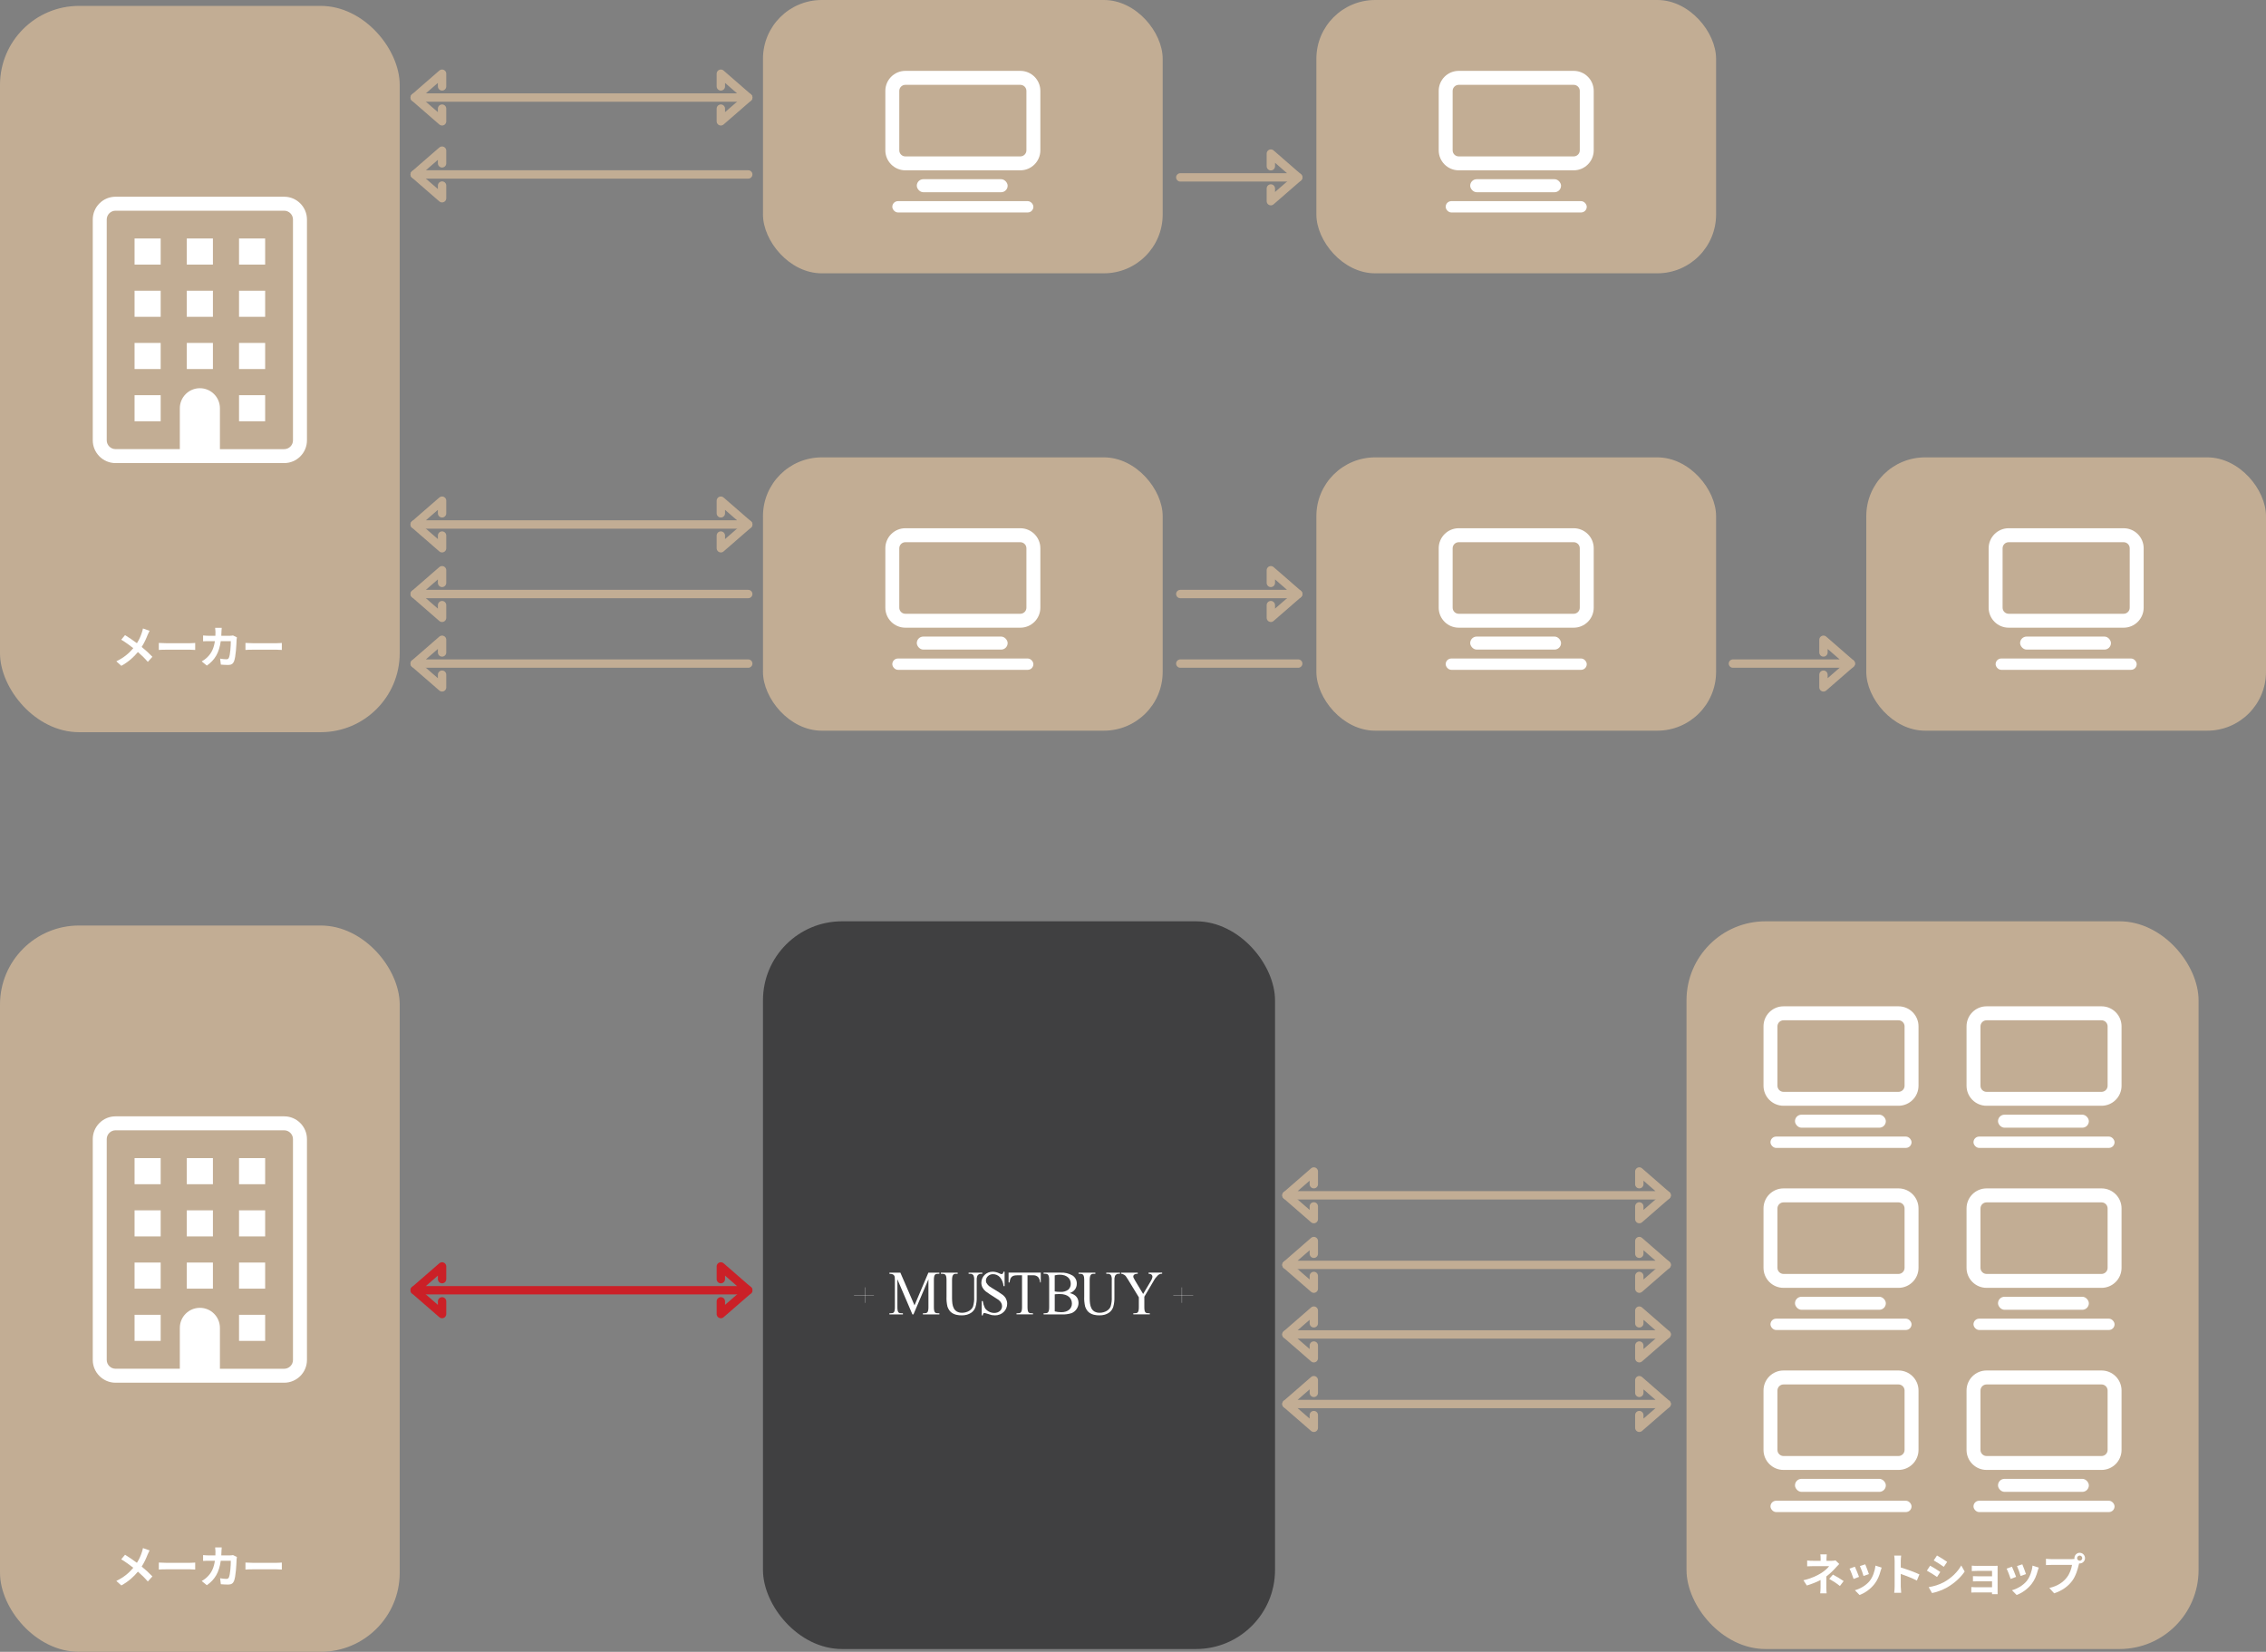 <?xml version="1.0" encoding="UTF-8"?>
<svg id="_レイヤー_2" data-name="レイヤー 2" xmlns="http://www.w3.org/2000/svg" viewBox="0 0 780 568.71">
  <rect x="0" y="0" width="780" height="568.71" fill="#808080" stroke="none"/>
  <defs>
    <style>
      .cls-1 {
        stroke: #c2ad94;
      }

      .cls-1, .cls-2 {
        fill: none;
        stroke-linecap: round;
        stroke-linejoin: round;
        stroke-width: 2.88px;
      }

      .cls-2 {
        stroke: #cb2027;
      }

      .cls-3 {
        fill: #404041;
      }

      .cls-3, .cls-4, .cls-5 {
        stroke-width: 0px;
      }

      .cls-4 {
        fill: #c2ad94;
      }

      .cls-5 {
        fill: #fff;
      }
    </style>
  </defs>
  <g id="design">
    <g>
      <rect class="cls-4" x="262.63" width="137.59" height="94.1" rx="20.24" ry="20.24"/>
      <rect class="cls-4" x="453.12" width="137.59" height="94.1" rx="20.24" ry="20.24"/>
      <rect class="cls-4" x="262.63" y="157.47" width="137.59" height="94.1" rx="20.24" ry="20.24"/>
      <rect class="cls-4" x="453.12" y="157.47" width="137.59" height="94.1" rx="20.24" ry="20.24"/>
      <rect class="cls-4" x="642.41" y="157.47" width="137.59" height="94.1" rx="20.24" ry="20.24"/>
      <g>
        <polyline class="cls-1" points="152.17 29.75 152.17 25.38 142.74 33.58 176.37 33.58 257.56 33.58 248.13 25.38 248.13 29.75"/>
        <polyline class="cls-1" points="142.74 33.58 152.17 41.77 152.17 37.4"/>
        <polyline class="cls-1" points="248.13 37.4 248.13 41.77 257.56 33.58"/>
      </g>
      <g>
        <polyline class="cls-1" points="152.17 56.24 152.17 51.87 142.74 60.06 176.37 60.06 257.56 60.06"/>
        <polyline class="cls-1" points="142.74 60.06 152.17 68.25 152.17 63.89"/>
      </g>
      <g>
        <polyline class="cls-1" points="152.17 176.74 152.17 172.38 142.74 180.57 176.37 180.57 257.56 180.57 248.13 172.38 248.13 176.74"/>
        <polyline class="cls-1" points="142.74 180.57 152.17 188.76 152.17 184.39"/>
        <polyline class="cls-1" points="248.13 184.39 248.13 188.76 257.56 180.57"/>
      </g>
      <g>
        <polyline class="cls-2" points="152.17 440.4 152.17 436.03 142.74 444.23 176.37 444.23 257.56 444.23 248.13 436.03 248.13 440.4"/>
        <polyline class="cls-2" points="142.74 444.23 152.17 452.42 152.17 448.05"/>
        <polyline class="cls-2" points="248.13 448.05 248.13 452.42 257.56 444.23"/>
      </g>
      <g>
        <polyline class="cls-1" points="152.17 200.69 152.17 196.33 142.74 204.52 176.37 204.52 257.56 204.52"/>
        <polyline class="cls-1" points="142.74 204.52 152.17 212.71 152.17 208.34"/>
      </g>
      <g>
        <polyline class="cls-1" points="152.17 224.64 152.17 220.27 142.74 228.47 176.37 228.47 257.56 228.47"/>
        <polyline class="cls-1" points="142.74 228.47 152.17 236.66 152.17 232.29"/>
      </g>
      <g>
        <polyline class="cls-1" points="452.24 407.71 452.24 403.34 442.82 411.54 476.45 411.54 573.7 411.54 564.28 403.34 564.28 407.71"/>
        <polyline class="cls-1" points="442.82 411.54 452.24 419.73 452.24 415.36"/>
        <polyline class="cls-1" points="564.28 415.36 564.28 419.73 573.7 411.54"/>
      </g>
      <g>
        <polyline class="cls-1" points="452.24 431.66 452.24 427.29 442.82 435.49 476.45 435.49 573.7 435.49 564.28 427.29 564.28 431.66"/>
        <polyline class="cls-1" points="442.82 435.49 452.24 443.68 452.24 439.31"/>
        <polyline class="cls-1" points="564.28 439.31 564.28 443.68 573.7 435.49"/>
      </g>
      <g>
        <polyline class="cls-1" points="452.24 455.61 452.24 451.24 442.82 459.44 476.45 459.44 573.7 459.44 564.28 451.24 564.28 455.61"/>
        <polyline class="cls-1" points="442.82 459.44 452.24 467.63 452.24 463.26"/>
        <polyline class="cls-1" points="564.28 463.26 564.28 467.63 573.7 459.44"/>
      </g>
      <g>
        <polyline class="cls-1" points="452.24 479.56 452.24 475.19 442.82 483.39 476.45 483.39 573.7 483.39 564.28 475.19 564.28 479.56"/>
        <polyline class="cls-1" points="442.82 483.39 452.24 491.58 452.24 487.21"/>
        <polyline class="cls-1" points="564.28 487.21 564.28 491.58 573.7 483.39"/>
      </g>
      <line class="cls-1" x1="406.28" y1="228.47" x2="446.87" y2="228.47"/>
      <g>
        <polyline class="cls-1" points="406.28 61.07 437.48 61.07 446.87 61.07 437.45 52.88 437.45 57.24"/>
        <polyline class="cls-1" points="437.45 64.89 437.45 69.26 446.87 61.07"/>
      </g>
      <g>
        <polyline class="cls-1" points="406.28 204.52 437.48 204.52 446.87 204.52 437.45 196.33 437.45 200.69"/>
        <polyline class="cls-1" points="437.45 208.34 437.45 212.71 446.87 204.52"/>
      </g>
      <g>
        <polyline class="cls-1" points="596.5 228.47 627.7 228.47 637.09 228.47 627.67 220.27 627.67 224.64"/>
        <polyline class="cls-1" points="627.67 232.29 627.67 236.66 637.09 228.47"/>
      </g>
      <rect class="cls-4" x="0" y="2.03" width="137.59" height="250.06" rx="27.21" ry="27.21"/>
      <rect class="cls-3" x="262.63" y="317.2" width="176.26" height="250.55" rx="27.21" ry="27.21"/>
      <g>
        <path id="_パス_5632" data-name="パス 5632" class="cls-5" d="m314.07,452.54l-5.17-12.08v9.6c0,.39.02.78.1,1.17.04.23.14.44.28.62.12.13.27.22.45.25.2.03.4.05.6.05h.47v.39h-4.65v-.39h.47c.21,0,.42-.02.62-.06.17-.04.33-.13.44-.27.14-.19.23-.4.26-.63.07-.37.1-.75.09-1.13v-9.39c0-.3-.01-.6-.04-.89-.02-.23-.1-.46-.23-.66-.14-.19-.34-.34-.56-.41-.34-.11-.69-.16-1.05-.14v-.39h3.78l4.86,11.24,4.77-11.24h3.78v.39h-.46c-.21,0-.42.02-.63.06-.17.04-.33.14-.44.28-.14.19-.23.4-.26.63-.07.37-.1.75-.09,1.13v9.39c0,.39.02.78.1,1.17.04.23.14.44.28.62.12.13.27.22.45.25.2.03.4.05.6.05h.46v.39h-5.67v-.39h.47c.21,0,.42-.02.62-.06.18-.04.33-.14.45-.28.14-.18.23-.4.27-.62.07-.37.1-.75.09-1.12v-9.61l-5.15,12.08h-.34Z"/>
        <path id="_パス_5633" data-name="パス 5633" class="cls-5" d="m333.41,438.56v-.39h4.72v.39h-.51c-.5,0-.97.27-1.21.71-.18.49-.25,1.01-.21,1.53v5.82c.04,1.14-.1,2.27-.41,3.37-.14.4-.33.78-.58,1.12-.27.36-.6.67-.97.91-.43.27-.89.48-1.38.62-.59.16-1.19.24-1.8.23-.65.01-1.3-.06-1.93-.21-.5-.12-.98-.32-1.41-.6-.38-.25-.71-.57-.97-.95-.26-.39-.47-.81-.62-1.25-.27-1.16-.38-2.35-.32-3.54v-5.61c0-.36-.02-.73-.08-1.08-.04-.24-.12-.46-.26-.66-.11-.15-.27-.27-.45-.32-.21-.06-.42-.09-.64-.09h-.51v-.39h5.78v.39h-.51c-.21,0-.42.02-.62.08-.18.05-.33.16-.44.31-.14.19-.23.42-.27.65-.07.37-.1.74-.1,1.12v6.26c0,.62.04,1.24.12,1.85.07.56.23,1.1.49,1.61.24.46.6.85,1.05,1.12.56.3,1.19.45,1.82.42.42,0,.84-.05,1.25-.17.38-.1.75-.25,1.1-.45.32-.18.61-.42.86-.69.24-.25.42-.55.54-.88.31-1.06.44-2.16.38-3.26v-5.82c.06-.57-.03-1.15-.28-1.68-.28-.33-.7-.5-1.13-.47h-.5Z"/>
        <path id="_パス_5634" data-name="パス 5634" class="cls-5" d="m345.8,437.85v4.97h-.37c-.08-1.13-.51-2.2-1.22-3.07-.63-.7-1.53-1.09-2.47-1.06-.32,0-.64.06-.94.19-.28.12-.53.29-.75.5-.21.2-.38.44-.5.7-.12.26-.18.54-.18.82,0,.26.05.51.15.75.24.42.55.8.91,1.12.86.58,1.62,1.06,2.28,1.44.63.37,1.48.93,2.55,1.68.45.37.81.83,1.06,1.35.24.51.37,1.07.37,1.63,0,.53-.1,1.05-.31,1.54-.2.48-.49.91-.86,1.27-.38.37-.83.67-1.33.87-.54.22-1.12.33-1.71.32-.37,0-.73-.03-1.09-.09-.06-.01-.21-.05-.47-.14s-.52-.16-.8-.25l-.8-.23c-.14-.05-.28-.08-.43-.11-.15,0-.29.05-.39.16-.13.2-.2.43-.21.66h-.37v-4.93h.37c.11.8.35,1.59.69,2.32.14.26.33.5.55.7.49.45,1.07.78,1.72.95.33.09.67.13,1.01.13.38,0,.76-.06,1.11-.19.31-.12.59-.29.84-.51.46-.43.72-1.03.71-1.65,0-.38-.1-.74-.27-1.08-.23-.41-.54-.78-.92-1.06-.42-.27-.92-.6-1.5-.97-1.11-.68-2.1-1.34-2.96-1.98-.45-.37-.82-.83-1.1-1.35-.25-.51-.38-1.07-.37-1.63,0-.5.1-.99.29-1.45.39-.92,1.13-1.65,2.06-2.03.49-.2,1.03-.3,1.56-.3.78.02,1.55.21,2.25.55.19.08.34.15.47.21.1.05.2.07.31.06.16,0,.31-.05.43-.16.14-.19.23-.42.25-.66h.37Z"/>
        <path id="_パス_5635" data-name="パス 5635" class="cls-5" d="m358.25,438.16v3.39h-.22c-.03-.71-.29-1.38-.74-1.92-.48-.4-1.09-.61-1.72-.56h-1.88v10.99c0,.38.02.77.09,1.15.04.23.13.44.27.62.11.13.27.23.44.26.2.04.41.06.62.05h.46v.39h-5.67v-.39h.47c.21,0,.42-.02.62-.06.17-.04.33-.14.44-.28.14-.18.23-.4.27-.62.07-.37.11-.75.1-1.12v-10.99h-1.61c-.36,0-.72.03-1.07.1-.61.12-1.12.55-1.34,1.14-.15.4-.23.82-.24,1.24h-.37v-3.39h11.07Z"/>
        <path id="_パス_5636" data-name="パス 5636" class="cls-5" d="m368.23,445.2c.49.11.96.28,1.39.52.36.2.67.46.93.78.24.29.42.62.53.98.11.36.17.74.17,1.12,0,.36-.05.72-.16,1.06-.11.35-.27.68-.47.99-.2.31-.45.6-.74.84-.3.25-.64.46-1,.61-1.08.35-2.21.5-3.34.44h-6.31v-.4h.5c.2,0,.4-.02.6-.06.18-.04.34-.14.45-.29.14-.19.24-.41.28-.65.07-.38.1-.77.09-1.15v-9.28c.01-.4-.02-.8-.1-1.19-.05-.23-.15-.45-.29-.64-.12-.14-.28-.23-.46-.27-.19-.04-.38-.06-.57-.06h-.5v-.39h5.77c1.48-.1,2.95.26,4.22,1.01.93.63,1.48,1.7,1.43,2.83,0,.7-.21,1.38-.62,1.94-.46.6-1.09,1.04-1.81,1.26m-5.16-.57c.27.06.55.1.83.12.31.03.65.04,1.02.04,1,.09,1.99-.18,2.81-.76.58-.54.9-1.31.85-2.1,0-.41-.08-.81-.24-1.18-.16-.37-.41-.71-.71-.97-.34-.29-.74-.51-1.17-.66-.52-.17-1.07-.26-1.63-.25-.6-.01-1.19.07-1.77.23v5.52Zm0,6.87c.74.19,1.49.28,2.25.28.54.01,1.08-.07,1.59-.23.42-.14.81-.35,1.15-.64.3-.26.54-.59.69-.95.16-.37.24-.76.23-1.16,0-.44-.08-.88-.25-1.28-.17-.4-.44-.76-.77-1.04-.39-.32-.83-.56-1.31-.7-.6-.18-1.22-.27-1.85-.25-.41,0-.76,0-1.04.02-.23,0-.46.03-.69.08v5.89Z"/>
        <path id="_パス_5637" data-name="パス 5637" class="cls-5" d="m380.8,438.56v-.39h4.72v.39h-.5c-.5,0-.97.27-1.21.71-.18.49-.25,1.01-.21,1.53v5.82c.04,1.14-.1,2.27-.41,3.37-.14.4-.33.78-.58,1.12-.27.36-.6.67-.97.91-.43.27-.89.48-1.38.62-.59.16-1.19.24-1.8.23-.65.01-1.3-.06-1.93-.21-.5-.12-.98-.32-1.41-.6-.38-.25-.71-.57-.97-.95-.26-.39-.47-.81-.62-1.25-.27-1.16-.38-2.35-.32-3.54v-5.61c0-.36-.02-.73-.08-1.08-.04-.24-.12-.46-.26-.66-.11-.15-.27-.27-.45-.32-.21-.06-.42-.09-.64-.09h-.52v-.39h5.78v.39h-.52c-.21,0-.42.02-.62.08-.18.05-.33.16-.44.31-.13.2-.23.42-.27.65-.07.37-.1.74-.1,1.12v6.26c0,.62.04,1.24.12,1.85.07.56.23,1.1.48,1.61.24.46.6.85,1.05,1.12.56.3,1.19.45,1.82.42.42,0,.84-.06,1.25-.17.38-.1.75-.25,1.1-.45.32-.18.61-.42.86-.69.24-.25.42-.55.54-.88.31-1.06.44-2.16.38-3.26v-5.82c.06-.57-.03-1.15-.28-1.68-.28-.33-.7-.5-1.13-.47h-.51Z"/>
        <path id="_パス_5638" data-name="パス 5638" class="cls-5" d="m395.37,438.16h4.66v.39h-.27c-.45.03-.88.23-1.21.55-.57.55-1.06,1.19-1.43,1.89l-3.22,5.46v3.61c0,.38.02.77.09,1.15.04.23.14.44.28.62.12.13.28.23.46.26.21.04.42.06.63.05h.43v.39h-5.68v-.39h.49c.21,0,.42-.02.62-.06.17-.04.33-.14.44-.28.14-.18.23-.4.26-.62.07-.37.1-.75.09-1.12v-3.41l-3.67-6.01c-.23-.36-.41-.65-.55-.86s-.25-.37-.33-.47c-.04-.04-.11-.11-.2-.19-.11-.09-.23-.18-.35-.25-.15-.08-.3-.15-.46-.21-.17-.06-.35-.1-.53-.1v-.39h5.71v.39h-.29c-.15,0-.3.02-.44.06-.14.03-.27.09-.4.17-.12.07-.22.17-.29.29-.07.13-.11.27-.11.42,0,.19.06.37.15.53.11.23.26.51.46.85l2.78,4.63,2.63-4.43c.3-.45.5-.95.59-1.49-.02-.14-.05-.28-.1-.41-.04-.13-.12-.24-.22-.32-.12-.1-.26-.17-.4-.21-.21-.06-.42-.09-.63-.08v-.4Z"/>
        <rect class="cls-5" x="403.86" y="445.86" width="6.85" height=".08"/>
        <rect class="cls-5" x="406.79" y="443.23" width=".08" height="5.34"/>
        <rect class="cls-5" x="293.96" y="445.86" width="6.85" height=".08"/>
        <rect class="cls-5" x="297.81" y="443.23" width=".08" height="5.34"/>
      </g>
      <rect class="cls-4" x="580.53" y="317.2" width="176.26" height="250.55" rx="27.21" ry="27.21"/>
      <g>
        <path class="cls-5" d="m351.22,58.64h-39.58c-3.8,0-6.89-3.09-6.89-6.89v-20.46c0-3.8,3.09-6.89,6.89-6.89h39.58c3.8,0,6.89,3.09,6.89,6.89v20.46c0,3.8-3.09,6.89-6.89,6.89Zm-39.58-29.43c-1.15,0-2.09.94-2.09,2.09v20.46c0,1.15.94,2.09,2.09,2.09h39.58c1.15,0,2.09-.94,2.09-2.09v-20.46c0-1.15-.94-2.09-2.09-2.09h-39.58Z"/>
        <rect class="cls-5" x="307.15" y="69.25" width="48.56" height="3.9" rx="1.95" ry="1.95"/>
        <rect class="cls-5" x="315.58" y="61.7" width="31.27" height="4.48" rx="2.24" ry="2.24"/>
      </g>
      <g>
        <path class="cls-5" d="m541.7,58.64h-39.58c-3.8,0-6.89-3.09-6.89-6.89v-20.46c0-3.8,3.09-6.89,6.89-6.89h39.58c3.8,0,6.89,3.09,6.89,6.89v20.46c0,3.8-3.09,6.89-6.89,6.89Zm-39.58-29.43c-1.15,0-2.09.94-2.09,2.09v20.46c0,1.15.94,2.09,2.09,2.09h39.58c1.15,0,2.09-.94,2.09-2.09v-20.46c0-1.15-.94-2.09-2.09-2.09h-39.58Z"/>
        <rect class="cls-5" x="497.63" y="69.25" width="48.56" height="3.9" rx="1.95" ry="1.95"/>
        <rect class="cls-5" x="506.07" y="61.7" width="31.27" height="4.48" rx="2.24" ry="2.24"/>
      </g>
      <g>
        <path class="cls-5" d="m351.22,216.11h-39.58c-3.8,0-6.89-3.09-6.89-6.89v-20.46c0-3.8,3.09-6.89,6.89-6.89h39.58c3.8,0,6.89,3.09,6.89,6.89v20.46c0,3.8-3.09,6.89-6.89,6.89Zm-39.58-29.43c-1.15,0-2.09.94-2.09,2.09v20.46c0,1.15.94,2.09,2.09,2.09h39.58c1.15,0,2.09-.94,2.09-2.09v-20.46c0-1.15-.94-2.09-2.09-2.09h-39.58Z"/>
        <rect class="cls-5" x="307.15" y="226.72" width="48.56" height="3.9" rx="1.95" ry="1.95"/>
        <rect class="cls-5" x="315.58" y="219.17" width="31.27" height="4.48" rx="2.24" ry="2.24"/>
      </g>
      <g>
        <path class="cls-5" d="m541.7,216.11h-39.58c-3.8,0-6.89-3.09-6.89-6.89v-20.46c0-3.8,3.09-6.89,6.89-6.89h39.58c3.8,0,6.89,3.09,6.89,6.89v20.46c0,3.8-3.09,6.89-6.89,6.89Zm-39.58-29.43c-1.15,0-2.09.94-2.09,2.09v20.46c0,1.15.94,2.09,2.09,2.09h39.58c1.15,0,2.09-.94,2.09-2.09v-20.46c0-1.15-.94-2.09-2.09-2.09h-39.58Z"/>
        <rect class="cls-5" x="497.63" y="226.72" width="48.56" height="3.9" rx="1.95" ry="1.95"/>
        <rect class="cls-5" x="506.07" y="219.17" width="31.27" height="4.48" rx="2.24" ry="2.24"/>
      </g>
      <g>
        <path class="cls-5" d="m731,216.11h-39.58c-3.8,0-6.89-3.09-6.89-6.89v-20.46c0-3.8,3.09-6.89,6.89-6.89h39.58c3.8,0,6.89,3.09,6.89,6.89v20.46c0,3.8-3.09,6.89-6.89,6.89Zm-39.58-29.43c-1.15,0-2.09.94-2.09,2.09v20.46c0,1.15.94,2.09,2.09,2.09h39.58c1.15,0,2.09-.94,2.09-2.09v-20.46c0-1.15-.94-2.09-2.09-2.09h-39.58Z"/>
        <rect class="cls-5" x="686.93" y="226.72" width="48.56" height="3.9" rx="1.95" ry="1.95"/>
        <rect class="cls-5" x="695.36" y="219.17" width="31.27" height="4.48" rx="2.24" ry="2.24"/>
      </g>
      <g>
        <path class="cls-5" d="m50.83,218.56c-.46,1.21-1.15,2.76-2.06,4.18,1.35,1.11,2.64,2.29,3.69,3.39l-1.58,1.75c-1.08-1.26-2.18-2.33-3.41-3.39-1.35,1.63-3.12,3.33-5.71,4.75l-1.72-1.55c2.5-1.21,4.32-2.7,5.84-4.53-1.11-.88-2.58-1.97-4.15-2.92l1.31-1.57c1.23.75,2.84,1.86,4.09,2.78.78-1.23,1.31-2.44,1.7-3.66.14-.4.31-1.01.37-1.41l2.29.8c-.2.35-.49,1.03-.65,1.38Z"/>
        <path class="cls-5" d="m57.14,221.45h8.25c.72,0,1.4-.06,1.8-.09v2.41c-.37-.02-1.15-.08-1.8-.08h-8.25c-.88,0-1.9.03-2.47.08v-2.41c.55.05,1.67.09,2.47.09Z"/>
        <path class="cls-5" d="m76.23,217.52c-.02.48-.03.94-.06,1.38h2.89c.38,0,.78-.05,1.15-.11l1.34.65c-.05.25-.11.64-.11.81-.06,1.66-.25,5.94-.91,7.51-.34.78-.92,1.18-1.98,1.18-.88,0-1.8-.06-2.53-.12l-.25-2.06c.75.14,1.55.22,2.15.22.49,0,.71-.17.88-.54.45-.97.65-4.04.65-5.7h-3.46c-.57,4.05-2.03,6.47-4.78,8.42l-1.78-1.44c.63-.35,1.4-.88,2.01-1.51,1.43-1.41,2.2-3.13,2.53-5.47h-2.03c-.52,0-1.37,0-2.03.06v-2.01c.65.06,1.44.11,2.03.11h2.2c.02-.43.03-.88.03-1.34,0-.34-.05-1.04-.11-1.41h2.26c-.05.35-.08,1-.09,1.37Z"/>
        <path class="cls-5" d="m86.96,221.45h8.25c.72,0,1.4-.06,1.8-.09v2.41c-.37-.02-1.15-.08-1.8-.08h-8.25c-.88,0-1.9.03-2.47.08v-2.41c.55.05,1.67.09,2.47.09Z"/>
      </g>
      <g>
        <path class="cls-5" d="m628.71,536.58v.8h1.84c.48,0,.91-.05,1.27-.15l1.28,1.24c-.4.38-.86.91-1.2,1.27-.78.89-1.95,2.04-3.23,3.01,0,1.23-.02,2.9-.02,3.87,0,.61.06,1.49.11,1.97h-2.21c.06-.43.12-1.35.12-1.97v-2.63c-1.41.75-3.06,1.38-4.72,1.89l-1.18-1.81c2.96-.66,4.93-1.72,6.27-2.56,1.18-.77,2.13-1.66,2.58-2.29h-5.56c-.55,0-1.52.02-2,.06v-2.01c.58.09,1.43.11,1.97.11h2.66v-.8c0-.48-.03-1.03-.09-1.41h2.2c-.05.37-.09.94-.09,1.41Zm.94,7.02l1.28-1.47c1.41.77,2.21,1.21,3.69,2.23l-1.29,1.69c-1.34-1.06-2.33-1.7-3.67-2.44Z"/>
        <path class="cls-5" d="m639.91,542.91l-1.87.71c-.26-.83-1.03-2.87-1.4-3.55l1.84-.66c.38.78,1.12,2.64,1.43,3.5Zm7.43-2.07c-.4,1.55-1.04,3.15-2.09,4.5-1.43,1.84-3.35,3.13-5.15,3.81l-1.61-1.64c1.69-.45,3.82-1.61,5.1-3.21,1.04-1.31,1.78-3.35,1.97-5.27l2.15.69c-.18.49-.28.81-.37,1.12Zm-4.04,1.12l-1.84.64c-.18-.75-.86-2.61-1.24-3.41l1.83-.6c.29.66,1.04,2.66,1.26,3.36Z"/>
        <path class="cls-5" d="m652.17,537.41c0-.54-.05-1.31-.15-1.84h2.4c-.06.54-.14,1.21-.14,1.84v2.27c2.06.6,5.01,1.69,6.42,2.38l-.88,2.12c-1.58-.83-3.89-1.72-5.54-2.29v4.35c0,.45.08,1.52.14,2.15h-2.4c.09-.61.15-1.54.15-2.15v-8.83Z"/>
        <path class="cls-5" d="m667.89,541.22l-1.12,1.72c-.88-.6-2.47-1.64-3.5-2.18l1.12-1.7c1.03.55,2.72,1.61,3.5,2.17Zm1.24,3.52c2.61-1.46,4.75-3.56,5.97-5.76l1.18,2.09c-1.43,2.12-3.59,4.07-6.11,5.51-1.57.89-3.76,1.66-5.13,1.9l-1.15-2.03c1.72-.29,3.56-.8,5.24-1.72Zm1.12-6.99l-1.15,1.7c-.86-.6-2.46-1.64-3.47-2.21l1.12-1.69c1.01.55,2.7,1.64,3.5,2.2Z"/>
        <path class="cls-5" d="m680.63,539.12h5.81c.37,0,.94-.02,1.18-.03-.01.2-.01.71-.01,1.03v7.71c0,.25.01.77.01,1.04h-1.93c.01-.14.01-.38.01-.61h-5.82c-.43,0-1.06.03-1.32.05v-1.89c.26.03.78.06,1.34.06h5.8v-2.04h-4.9c-.58,0-1.32.02-1.67.03v-1.81c.4.03,1.09.05,1.67.05h4.9v-1.86h-5.07c-.57,0-1.54.03-1.9.06v-1.86c.4.05,1.34.08,1.9.08Z"/>
        <path class="cls-5" d="m693.98,542.91l-1.87.71c-.26-.83-1.03-2.87-1.4-3.55l1.84-.66c.38.78,1.12,2.64,1.43,3.5Zm7.43-2.07c-.4,1.55-1.04,3.15-2.09,4.5-1.43,1.84-3.35,3.13-5.15,3.81l-1.61-1.64c1.69-.45,3.82-1.61,5.1-3.21,1.04-1.31,1.78-3.35,1.97-5.27l2.15.69c-.18.49-.28.81-.37,1.12Zm-4.04,1.12l-1.84.64c-.18-.75-.86-2.61-1.24-3.41l1.83-.6c.29.66,1.04,2.66,1.26,3.36Z"/>
        <path class="cls-5" d="m715.87,534.62c1,0,1.83.83,1.83,1.84s-.83,1.83-1.83,1.83c-.06,0-.14,0-.2-.02-.05.17-.08.32-.12.46-.35,1.51-1.01,3.89-2.3,5.59-1.38,1.84-3.44,3.36-6.17,4.25l-1.67-1.84c3.04-.71,4.78-2.04,6.02-3.61,1.01-1.27,1.6-3.01,1.8-4.33h-7.14c-.71,0-1.44.03-1.83.06v-2.17c.45.06,1.32.12,1.83.12h7.11c.21,0,.55-.02.88-.06-.02-.09-.03-.18-.03-.29,0-1.01.83-1.84,1.84-1.84Zm0,2.72c.48,0,.88-.4.88-.88s-.4-.89-.88-.89-.89.4-.89.89.4.88.89.88Z"/>
      </g>
      <g>
        <path class="cls-5" d="m653.5,380.71h-39.58c-3.8,0-6.89-3.09-6.89-6.89v-20.46c0-3.8,3.09-6.89,6.89-6.89h39.58c3.8,0,6.89,3.09,6.89,6.89v20.46c0,3.8-3.09,6.89-6.89,6.89Zm-39.58-29.43c-1.15,0-2.09.94-2.09,2.09v20.46c0,1.15.94,2.09,2.09,2.09h39.58c1.15,0,2.09-.94,2.09-2.09v-20.46c0-1.15-.94-2.09-2.09-2.09h-39.58Z"/>
        <rect class="cls-5" x="609.43" y="391.32" width="48.56" height="3.9" rx="1.95" ry="1.95"/>
        <rect class="cls-5" x="617.87" y="383.78" width="31.27" height="4.48" rx="2.24" ry="2.24"/>
      </g>
      <g>
        <path class="cls-5" d="m723.39,380.71h-39.58c-3.8,0-6.89-3.09-6.89-6.89v-20.46c0-3.8,3.09-6.89,6.89-6.89h39.58c3.8,0,6.89,3.09,6.89,6.89v20.46c0,3.8-3.09,6.89-6.89,6.89Zm-39.58-29.43c-1.15,0-2.09.94-2.09,2.09v20.46c0,1.15.94,2.09,2.09,2.09h39.58c1.15,0,2.09-.94,2.09-2.09v-20.46c0-1.15-.94-2.09-2.09-2.09h-39.58Z"/>
        <rect class="cls-5" x="679.31" y="391.32" width="48.56" height="3.9" rx="1.95" ry="1.95"/>
        <rect class="cls-5" x="687.75" y="383.78" width="31.27" height="4.48" rx="2.24" ry="2.24"/>
      </g>
      <g>
        <path class="cls-5" d="m653.5,443.4h-39.58c-3.8,0-6.89-3.09-6.89-6.89v-20.46c0-3.8,3.09-6.89,6.89-6.89h39.58c3.8,0,6.89,3.09,6.89,6.89v20.46c0,3.8-3.09,6.89-6.89,6.89Zm-39.58-29.43c-1.15,0-2.09.94-2.09,2.09v20.46c0,1.15.94,2.09,2.09,2.09h39.58c1.15,0,2.09-.94,2.09-2.09v-20.46c0-1.15-.94-2.09-2.09-2.09h-39.58Z"/>
        <rect class="cls-5" x="609.43" y="454.01" width="48.56" height="3.9" rx="1.95" ry="1.95"/>
        <rect class="cls-5" x="617.87" y="446.47" width="31.27" height="4.48" rx="2.24" ry="2.24"/>
      </g>
      <g>
        <path class="cls-5" d="m723.39,443.4h-39.58c-3.8,0-6.89-3.09-6.89-6.89v-20.46c0-3.8,3.09-6.89,6.89-6.89h39.58c3.8,0,6.89,3.09,6.89,6.89v20.46c0,3.8-3.09,6.89-6.89,6.89Zm-39.58-29.43c-1.15,0-2.09.94-2.09,2.09v20.46c0,1.15.94,2.09,2.09,2.09h39.58c1.15,0,2.09-.94,2.09-2.09v-20.46c0-1.15-.94-2.09-2.09-2.09h-39.58Z"/>
        <rect class="cls-5" x="679.31" y="454.01" width="48.56" height="3.9" rx="1.95" ry="1.95"/>
        <rect class="cls-5" x="687.75" y="446.47" width="31.27" height="4.48" rx="2.24" ry="2.24"/>
      </g>
      <g>
        <path class="cls-5" d="m653.5,506.09h-39.58c-3.8,0-6.89-3.09-6.89-6.89v-20.46c0-3.8,3.09-6.89,6.89-6.89h39.58c3.8,0,6.89,3.09,6.89,6.89v20.46c0,3.8-3.09,6.89-6.89,6.89Zm-39.58-29.43c-1.15,0-2.09.94-2.09,2.09v20.46c0,1.15.94,2.09,2.09,2.09h39.58c1.15,0,2.09-.94,2.09-2.09v-20.46c0-1.15-.94-2.09-2.09-2.09h-39.58Z"/>
        <rect class="cls-5" x="609.43" y="516.7" width="48.56" height="3.9" rx="1.95" ry="1.95"/>
        <rect class="cls-5" x="617.87" y="509.16" width="31.27" height="4.48" rx="2.24" ry="2.24"/>
      </g>
      <g>
        <path class="cls-5" d="m723.39,506.09h-39.58c-3.8,0-6.89-3.09-6.89-6.89v-20.46c0-3.8,3.09-6.89,6.89-6.89h39.58c3.8,0,6.89,3.09,6.89,6.89v20.46c0,3.8-3.09,6.89-6.89,6.89Zm-39.58-29.43c-1.15,0-2.09.94-2.09,2.09v20.46c0,1.15.94,2.09,2.09,2.09h39.58c1.15,0,2.09-.94,2.09-2.09v-20.46c0-1.15-.94-2.09-2.09-2.09h-39.58Z"/>
        <rect class="cls-5" x="679.31" y="516.7" width="48.56" height="3.9" rx="1.95" ry="1.95"/>
        <rect class="cls-5" x="687.75" y="509.16" width="31.27" height="4.48" rx="2.24" ry="2.24"/>
      </g>
      <g>
        <path class="cls-5" d="m97.81,159.44h-58.03c-4.33,0-7.85-3.53-7.85-7.85v-76.01c0-2.1.82-4.07,2.3-5.55,1.48-1.48,3.45-2.3,5.55-2.3h58.04c4.33,0,7.84,3.53,7.84,7.85v76.02c0,4.33-3.52,7.84-7.85,7.84Zm-22.12-4.8h22.12c1.68,0,3.04-1.36,3.04-3.04v-76.02c0-1.68-1.37-3.04-3.04-3.04h-58.03s0,0,0,0c-.81,0-1.58.32-2.15.89s-.89,1.34-.89,2.15v76.01c0,1.68,1.37,3.04,3.04,3.04h22.12v-14.07c0-3.8,3.09-6.9,6.9-6.9s6.9,3.09,6.9,6.9v14.08Z"/>
        <rect class="cls-5" x="46.32" y="136.06" width="8.99" height="8.98"/>
        <rect class="cls-5" x="46.32" y="118.07" width="8.99" height="8.99"/>
        <rect class="cls-5" x="46.32" y="100.09" width="8.99" height="8.99"/>
        <rect class="cls-5" x="46.32" y="82.11" width="8.99" height="8.99"/>
        <rect class="cls-5" x="64.3" y="118.07" width="8.99" height="8.99"/>
        <rect class="cls-5" x="64.3" y="100.09" width="8.99" height="8.99"/>
        <rect class="cls-5" x="64.3" y="82.11" width="8.99" height="8.99"/>
        <rect class="cls-5" x="82.28" y="136.06" width="8.99" height="8.98"/>
        <rect class="cls-5" x="82.28" y="118.07" width="8.99" height="8.99"/>
        <rect class="cls-5" x="82.28" y="100.09" width="8.99" height="8.99"/>
        <rect class="cls-5" x="82.28" y="82.11" width="8.99" height="8.99"/>
      </g>
      <rect class="cls-4" x="0" y="318.65" width="137.59" height="250.06" rx="27.21" ry="27.21"/>
      <g>
        <path class="cls-5" d="m50.83,535.18c-.46,1.21-1.15,2.76-2.06,4.18,1.35,1.11,2.64,2.29,3.69,3.39l-1.58,1.75c-1.08-1.26-2.18-2.33-3.41-3.39-1.35,1.63-3.12,3.33-5.71,4.75l-1.72-1.55c2.5-1.21,4.32-2.7,5.84-4.53-1.11-.88-2.58-1.97-4.15-2.92l1.31-1.57c1.23.75,2.84,1.86,4.09,2.78.78-1.23,1.31-2.44,1.7-3.66.14-.4.31-1.01.37-1.41l2.29.8c-.2.35-.49,1.03-.65,1.38Z"/>
        <path class="cls-5" d="m57.14,538.07h8.25c.72,0,1.4-.06,1.8-.09v2.41c-.37-.02-1.15-.08-1.8-.08h-8.25c-.88,0-1.9.03-2.47.08v-2.41c.55.05,1.67.09,2.47.09Z"/>
        <path class="cls-5" d="m76.23,534.14c-.02.48-.03.94-.06,1.38h2.89c.38,0,.78-.05,1.15-.11l1.34.65c-.05.25-.11.64-.11.81-.06,1.66-.25,5.94-.91,7.51-.34.78-.92,1.18-1.98,1.18-.88,0-1.8-.06-2.53-.12l-.25-2.06c.75.14,1.55.22,2.15.22.49,0,.71-.17.88-.54.45-.97.65-4.04.65-5.7h-3.46c-.57,4.05-2.03,6.47-4.78,8.42l-1.78-1.44c.63-.35,1.4-.88,2.01-1.51,1.43-1.41,2.2-3.13,2.53-5.47h-2.03c-.52,0-1.37,0-2.03.06v-2.01c.65.06,1.44.11,2.03.11h2.2c.02-.43.03-.87.03-1.34,0-.34-.05-1.04-.11-1.41h2.26c-.05.35-.08,1-.09,1.37Z"/>
        <path class="cls-5" d="m86.96,538.07h8.25c.72,0,1.4-.06,1.8-.09v2.41c-.37-.02-1.15-.08-1.8-.08h-8.25c-.88,0-1.9.03-2.47.08v-2.41c.55.05,1.67.09,2.47.09Z"/>
      </g>
      <g>
        <path class="cls-5" d="m97.81,476.06h-58.03c-4.33,0-7.85-3.53-7.85-7.85v-76.01c0-2.1.82-4.07,2.3-5.55,1.48-1.48,3.45-2.3,5.55-2.3h58.04c4.33,0,7.84,3.53,7.84,7.85v76.02c0,4.33-3.52,7.84-7.85,7.84Zm-22.12-4.8h22.12c1.68,0,3.04-1.36,3.04-3.04v-76.02c0-1.68-1.37-3.04-3.04-3.04h-58.03s0,0,0,0c-.81,0-1.58.32-2.15.89s-.89,1.34-.89,2.15v76.01c0,1.68,1.37,3.04,3.04,3.04h22.12v-14.07c0-3.8,3.09-6.9,6.9-6.9s6.9,3.09,6.9,6.9v14.08Z"/>
        <rect class="cls-5" x="46.32" y="452.68" width="8.99" height="8.98"/>
        <rect class="cls-5" x="46.32" y="434.69" width="8.99" height="8.99"/>
        <rect class="cls-5" x="46.32" y="416.71" width="8.99" height="8.99"/>
        <rect class="cls-5" x="46.32" y="398.73" width="8.99" height="8.99"/>
        <rect class="cls-5" x="64.3" y="434.69" width="8.99" height="8.99"/>
        <rect class="cls-5" x="64.3" y="416.71" width="8.99" height="8.99"/>
        <rect class="cls-5" x="64.3" y="398.73" width="8.99" height="8.99"/>
        <rect class="cls-5" x="82.28" y="452.68" width="8.99" height="8.98"/>
        <rect class="cls-5" x="82.28" y="434.69" width="8.99" height="8.99"/>
        <rect class="cls-5" x="82.28" y="416.71" width="8.99" height="8.99"/>
        <rect class="cls-5" x="82.28" y="398.73" width="8.99" height="8.99"/>
      </g>
    </g>
  </g>
</svg>